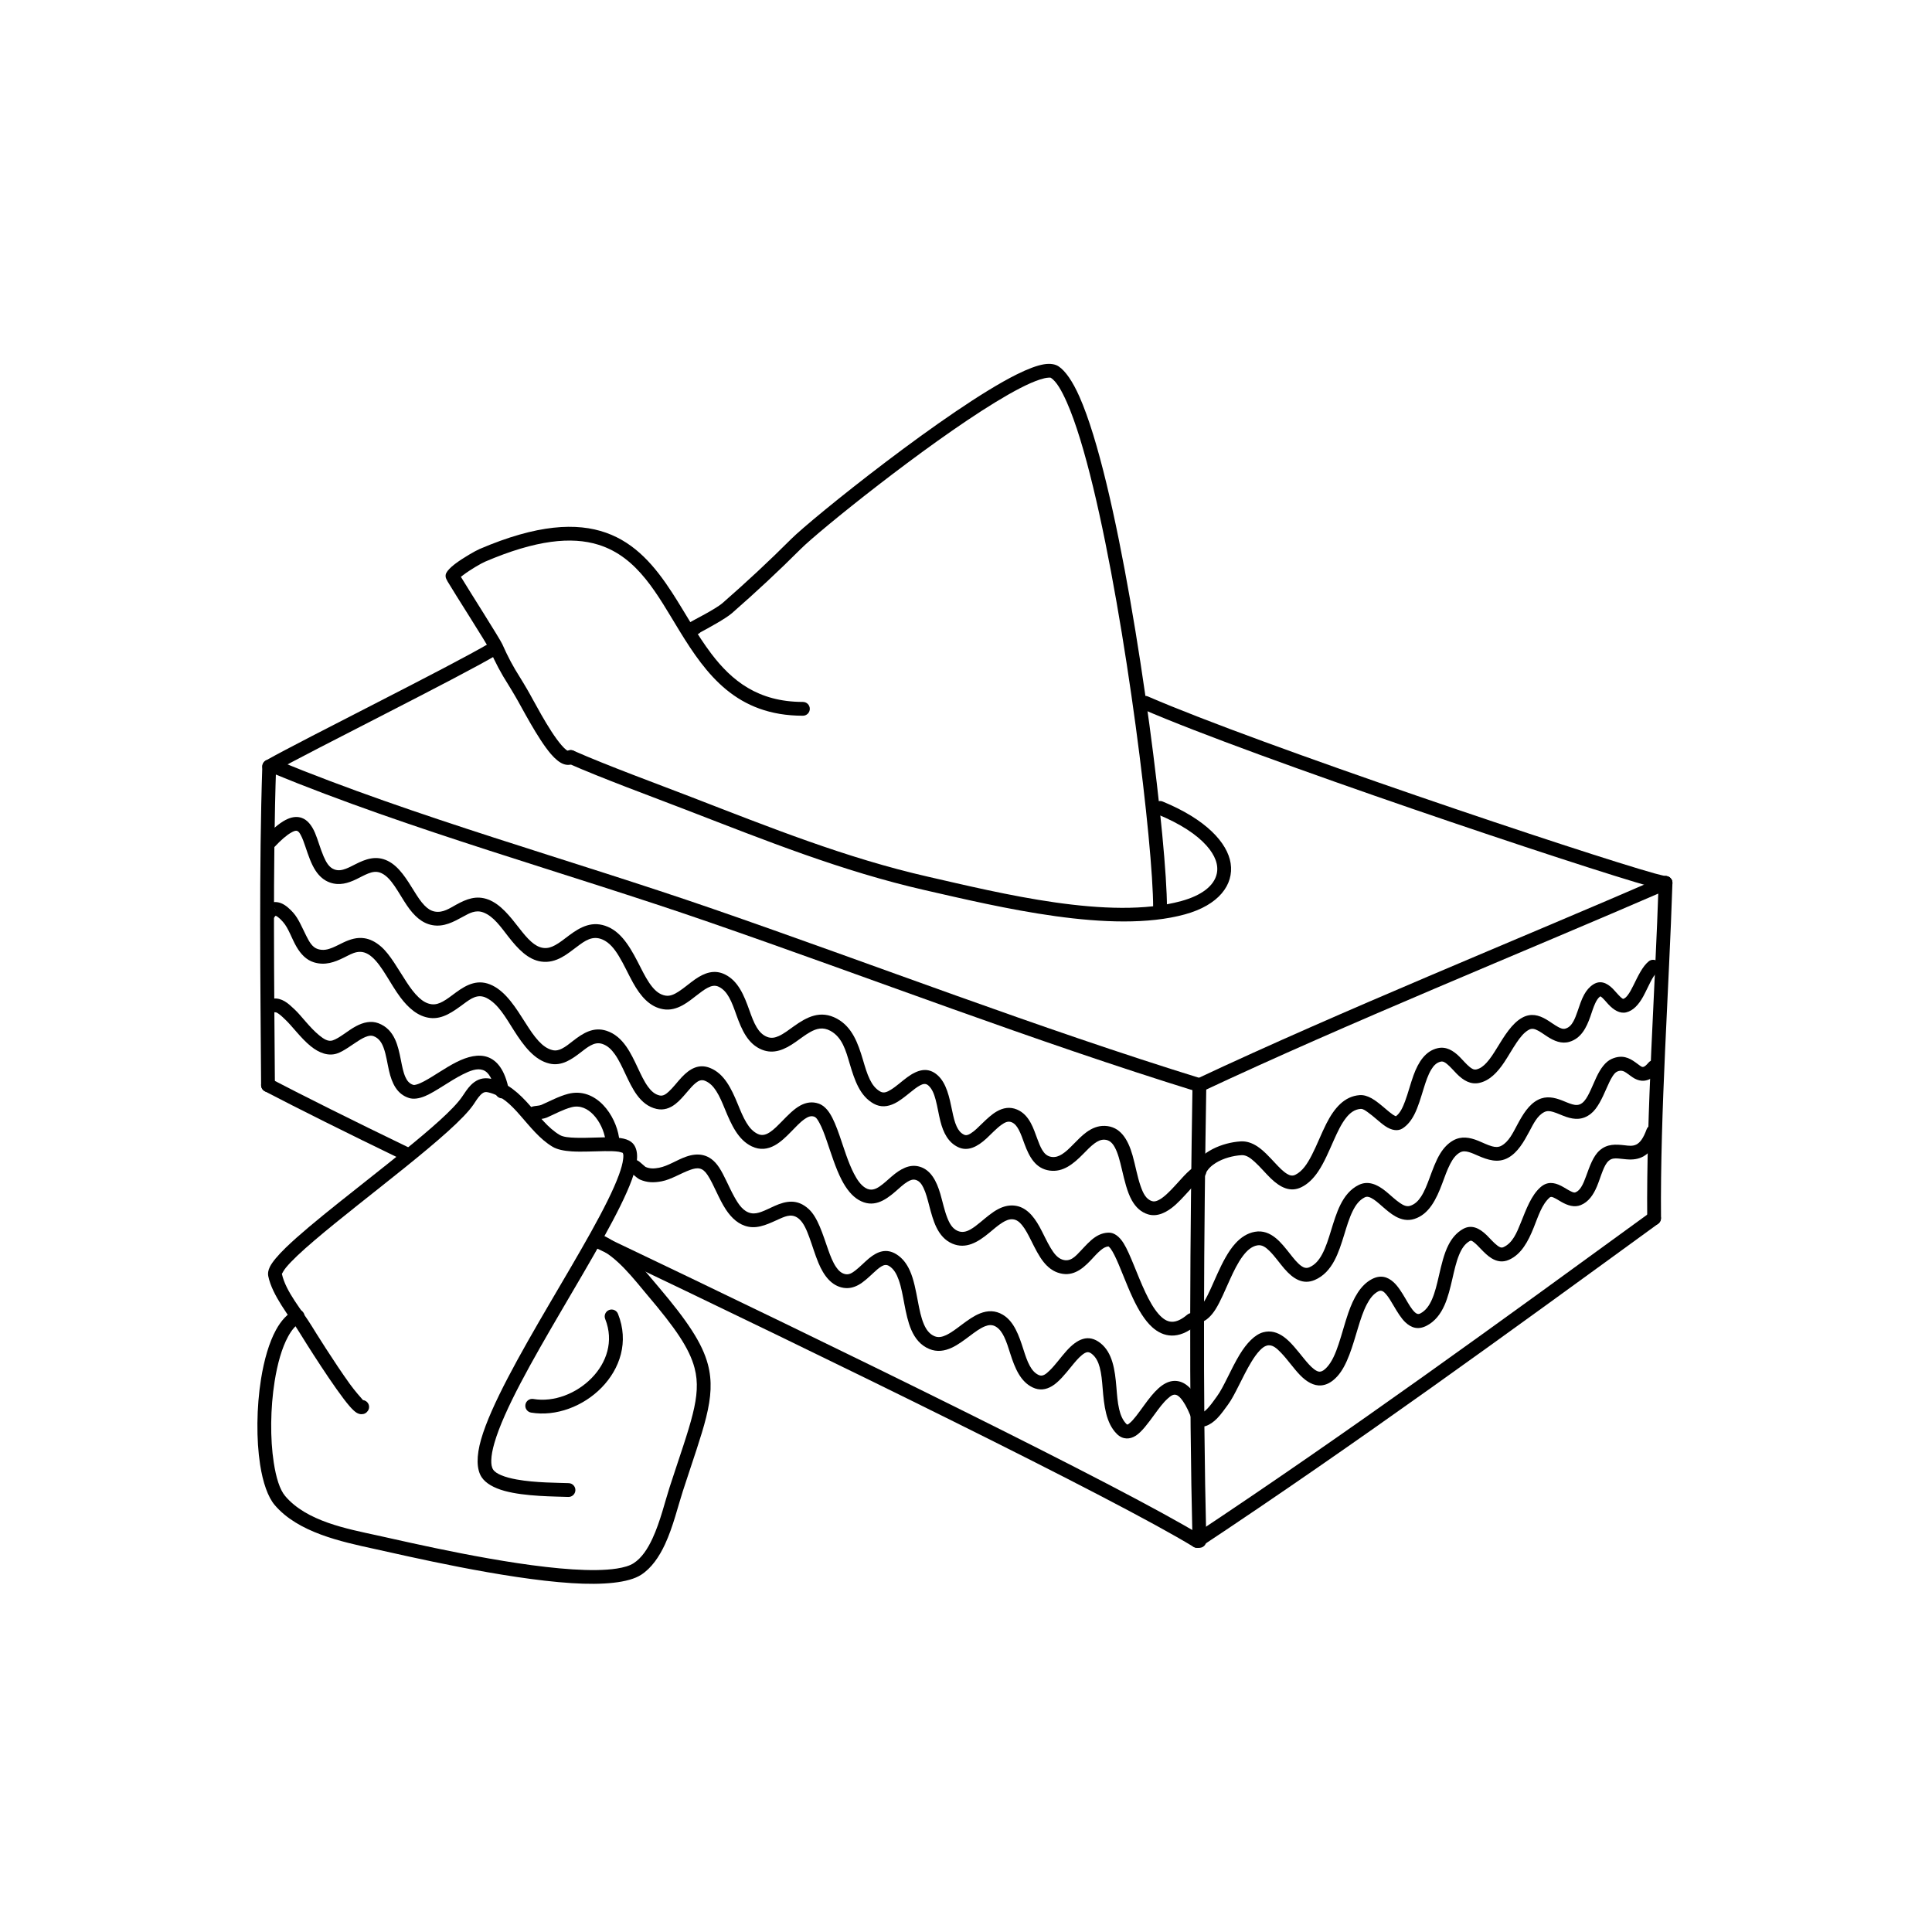 <?xml version="1.0" encoding="UTF-8" standalone="no"?><!DOCTYPE svg PUBLIC "-//W3C//DTD SVG 1.1//EN" "http://www.w3.org/Graphics/SVG/1.1/DTD/svg11.dtd"><svg width="100%" height="100%" viewBox="0 0 420 420" version="1.1" xmlns="http://www.w3.org/2000/svg" xmlns:xlink="http://www.w3.org/1999/xlink" xml:space="preserve" xmlns:serif="http://www.serif.com/" style="fill-rule:evenodd;clip-rule:evenodd;stroke-linejoin:round;stroke-miterlimit:2;"><rect id="kapesnik" x="0" y="0" width="419.528" height="419.528" style="fill:none;"/><g><g><path d="M57.024,166.58c-0.733,21.944 -0.414,47.372 -0.262,69.332c0.006,0.828 0.683,1.495 1.51,1.489c0.828,-0.005 1.496,-0.682 1.49,-1.51c-0.152,-21.921 -0.472,-47.305 0.26,-69.211c0.028,-0.828 -0.621,-1.522 -1.449,-1.549c-0.827,-0.028 -1.521,0.621 -1.549,1.449Z"/><path d="M57.569,237.232c7.169,3.733 17.295,8.804 30.387,15.13c0.746,0.36 1.644,0.048 2.004,-0.698c0.36,-0.745 0.047,-1.643 -0.698,-2.003c-13.058,-6.31 -23.158,-11.367 -30.307,-15.09c-0.734,-0.382 -1.641,-0.097 -2.023,0.638c-0.383,0.734 -0.097,1.64 0.637,2.023Z"/><path d="M129.241,271.147c52.377,24.975 112.69,54.464 130.218,65.117c0.707,0.43 1.631,0.204 2.061,-0.503c0.43,-0.707 0.204,-1.631 -0.503,-2.061c-17.564,-10.675 -77.998,-40.234 -130.485,-65.261c-0.747,-0.356 -1.643,-0.039 -1.999,0.708c-0.357,0.748 -0.039,1.644 0.708,2Z"/><path d="M262.241,334.945c-0.801,-32.585 -0.528,-66.442 0,-99.019c0.014,-0.828 -0.647,-1.511 -1.475,-1.524c-0.828,-0.014 -1.511,0.647 -1.524,1.475c-0.529,32.618 -0.802,66.517 0,99.142c0.02,0.827 0.709,1.483 1.536,1.462c0.828,-0.02 1.483,-0.708 1.463,-1.536Z"/><path d="M261.066,336.232c33.61,-22.271 67.153,-46.729 99.392,-70.193c0.669,-0.487 0.817,-1.426 0.33,-2.095c-0.487,-0.67 -1.426,-0.818 -2.095,-0.331c-32.204,23.439 -65.711,47.871 -99.284,70.119c-0.69,0.457 -0.879,1.388 -0.422,2.079c0.458,0.69 1.389,0.879 2.079,0.421Z"/><path d="M361.091,264.813c-0.208,-22.971 1.739,-49.868 2.481,-72.819c0.027,-0.827 -0.623,-1.521 -1.451,-1.547c-0.827,-0.027 -1.521,0.623 -1.547,1.45c-0.743,22.991 -2.691,49.933 -2.483,72.943c0.007,0.828 0.685,1.494 1.513,1.486c0.828,-0.007 1.494,-0.685 1.487,-1.513Z"/><path d="M261.379,237.259c31.948,-15.002 68.91,-29.894 101.291,-43.937c0.759,-0.329 1.108,-1.213 0.779,-1.973c-0.33,-0.759 -1.214,-1.109 -1.973,-0.779c-32.407,14.055 -69.398,28.96 -101.372,43.974c-0.749,0.351 -1.072,1.246 -0.72,1.995c0.352,0.749 1.246,1.072 1.995,0.72Z"/><path d="M59.055,168.017c30.4,12.522 63.931,21.673 94.987,32.415c35.394,12.242 70.463,25.829 106.256,36.902c0.791,0.245 1.632,-0.198 1.877,-0.989c0.244,-0.791 -0.199,-1.632 -0.99,-1.877c-35.762,-11.063 -70.799,-24.64 -106.162,-36.871c-31.003,-10.724 -64.477,-19.853 -94.826,-32.354c-0.765,-0.316 -1.643,0.05 -1.958,0.815c-0.315,0.766 0.05,1.643 0.816,1.959Z"/><path d="M59.257,167.938c8.767,-4.92 40.126,-20.467 48.778,-25.585c0.713,-0.422 0.949,-1.342 0.527,-2.055c-0.421,-0.712 -1.342,-0.949 -2.054,-0.527c-8.641,5.112 -39.964,20.637 -48.719,25.551c-0.722,0.405 -0.979,1.32 -0.574,2.042c0.405,0.722 1.32,0.979 2.042,0.574Z"/><path d="M123.417,163.22c-0.091,-0.051 -0.223,-0.128 -0.317,-0.201c-0.327,-0.253 -0.671,-0.602 -1.029,-1.016c-2.831,-3.263 -6.258,-10.127 -7.482,-12.167c-0.504,-0.842 -0.988,-1.696 -1.514,-2.523c-1.615,-2.539 -2.672,-4.558 -3.878,-7.273c-0.525,-1.18 -7.075,-11.448 -9.007,-14.643c0.156,-0.123 0.336,-0.255 0.526,-0.399c1.552,-1.181 3.925,-2.547 4.714,-2.885c11.118,-4.765 18.834,-5.493 24.621,-3.703c8.687,2.688 12.881,10.941 17.685,18.77c5.815,9.477 12.376,18.413 26.807,18.413c0.828,-0 1.5,-0.673 1.5,-1.5c0,-0.828 -0.672,-1.5 -1.5,-1.5c-9.76,-0 -15.473,-4.618 -19.939,-10.519c-3.132,-4.138 -5.67,-8.891 -8.486,-13.231c-3.729,-5.747 -7.958,-10.763 -14.381,-13.034c-6.353,-2.246 -14.936,-1.834 -27.489,3.546c-0.893,0.383 -3.59,1.918 -5.348,3.254c-0.948,0.721 -1.63,1.444 -1.875,1.935c-0.092,0.184 -0.231,0.515 -0.123,1.004c0.017,0.077 0.125,0.392 0.398,0.859c1.379,2.36 8.609,13.623 9.156,14.852c1.271,2.861 2.385,4.989 4.088,7.664c0.512,0.806 0.982,1.638 1.473,2.456c1.269,2.115 4.854,9.208 7.787,12.59c0.949,1.093 1.884,1.828 2.664,2.116c0.945,0.35 1.788,0.229 2.513,-0.322c0.659,-0.501 0.786,-1.443 0.285,-2.102c-0.44,-0.578 -1.219,-0.747 -1.849,-0.441Z"/><path d="M152.277,137.454c1.648,-0.88 5.514,-2.994 6.824,-4.14c5.232,-4.578 10.115,-9.115 15.009,-14.009c3.822,-3.821 26.786,-22.394 42.245,-31.845c3.877,-2.37 7.263,-4.164 9.731,-4.961c0.704,-0.227 1.317,-0.371 1.831,-0.398c0.233,-0.013 0.428,-0.039 0.562,0.05c1.167,0.777 2.268,2.651 3.437,5.287c1.957,4.415 3.887,10.874 5.73,18.499c7.236,29.952 13.041,77.742 13.041,91.396c-0,0.827 0.672,1.5 1.5,1.5c0.828,-0 1.5,-0.673 1.5,-1.5c-0,-13.759 -5.833,-61.918 -13.125,-92.1c-1.894,-7.838 -3.891,-14.473 -5.904,-19.011c-1.477,-3.332 -3.041,-5.585 -4.515,-6.567c-0.72,-0.48 -1.802,-0.692 -3.213,-0.456c-1.507,0.251 -3.525,1.013 -5.896,2.193c-14.814,7.372 -44.613,31.36 -49.045,35.792c-4.847,4.846 -9.682,9.339 -14.864,13.873c-1.589,1.39 -6.528,3.84 -7.188,4.249c-1.006,0.624 -0.766,1.601 -0.732,1.727c0.118,0.432 0.427,1.102 1.444,1.108c0.066,0 0.431,-0.031 1.095,-0.309c0.21,-0.088 0.39,-0.219 0.533,-0.378Z"/><path d="M123.468,165.942c7.628,3.358 18.044,7.158 25.82,10.162c17.223,6.655 33.805,13.312 51.798,17.413c16.13,3.677 40.57,9.627 56.493,5.262c7.327,-2.008 10.686,-6.42 9.947,-11.128c-0.693,-4.407 -5.294,-9.511 -14.769,-13.403c-0.766,-0.314 -1.643,0.052 -1.958,0.818c-0.314,0.766 0.052,1.643 0.818,1.957c5.005,2.056 8.538,4.408 10.681,6.82c1.867,2.1 2.638,4.195 2.217,6.101c-0.588,2.657 -3.333,4.737 -7.729,5.942c-15.516,4.253 -39.316,-1.711 -55.033,-5.294c-17.85,-4.069 -34.297,-10.684 -51.384,-17.286c-7.737,-2.989 -18.102,-6.769 -25.692,-10.109c-0.758,-0.334 -1.644,0.01 -1.978,0.768c-0.333,0.758 0.011,1.644 0.769,1.977Z"/><path d="M361.978,190.435c-0.241,-0.051 -1.21,-0.265 -2.239,-0.551c-14.864,-4.129 -85.971,-27.966 -110.185,-38.479c-0.76,-0.329 -1.644,0.019 -1.974,0.779c-0.329,0.759 0.02,1.643 0.779,1.973c24.301,10.55 95.66,34.474 110.577,38.618c1.46,0.406 2.432,0.625 2.83,0.661c0.576,0.052 0.925,-0.125 1.081,-0.219c0.709,-0.427 0.938,-1.35 0.511,-2.059c-0.299,-0.495 -0.839,-0.757 -1.38,-0.723Z"/></g><g><path d="M78.907,304.365c-0.46,-0.513 -1.825,-2.064 -2.891,-3.544c-3.318,-4.607 -7.608,-11.493 -8.278,-12.595c-2.049,-3.37 -5.603,-7.369 -6.457,-11.298c0.084,-0.159 0.443,-0.823 0.849,-1.322c1.249,-1.536 3.431,-3.559 6.145,-5.879c10.988,-9.394 30.428,-23.413 34.658,-29.613c0.459,-0.672 0.931,-1.481 1.536,-2.093c0.356,-0.361 0.762,-0.662 1.32,-0.614c0.121,0.01 0.24,0.035 0.359,0.062c2.926,0.671 4.933,2.722 6.851,4.906c2.233,2.541 4.341,5.273 7.143,6.932c0.969,0.574 2.44,0.889 4.158,0.995c2.19,0.135 4.83,-0.027 7.124,-0.057c1.16,-0.015 2.224,0.002 3.065,0.131c0.346,0.053 0.79,0.212 0.893,0.251c0.175,0.321 0.146,0.783 0.082,1.347c-0.105,0.942 -0.423,2.083 -0.899,3.392c-2.422,6.671 -8.819,17.292 -15.117,28.056c-6.424,10.979 -12.739,22.107 -14.858,29.465c-1.058,3.67 -1.011,6.536 0.113,8.241c0.879,1.334 2.676,2.347 4.973,2.978c4.498,1.237 11.012,1.202 13.848,1.316c0.827,0.033 1.526,-0.612 1.559,-1.439c0.033,-0.827 -0.612,-1.526 -1.439,-1.559c-2.329,-0.093 -7.248,-0.06 -11.318,-0.796c-1.261,-0.228 -2.436,-0.529 -3.403,-0.944c-0.753,-0.324 -1.375,-0.69 -1.715,-1.206c-0.333,-0.506 -0.428,-1.194 -0.41,-2.017c0.024,-1.07 0.267,-2.329 0.674,-3.744c2.072,-7.192 8.286,-18.048 14.565,-28.78c6.405,-10.947 12.885,-21.763 15.348,-28.547c0.696,-1.916 1.079,-3.545 1.112,-4.804c0.03,-1.127 -0.214,-2.023 -0.656,-2.686c-0.332,-0.498 -0.879,-0.921 -1.66,-1.194c-0.737,-0.259 -1.751,-0.398 -2.933,-0.444c-2.346,-0.091 -5.452,0.162 -8.073,0.078c-1.445,-0.047 -2.722,-0.151 -3.504,-0.614c-2.538,-1.503 -4.396,-4.03 -6.418,-6.332c-2.337,-2.659 -4.87,-5.031 -8.434,-5.849c-0.255,-0.059 -0.513,-0.105 -0.773,-0.127c-1.532,-0.132 -2.731,0.502 -3.711,1.494c-0.731,0.74 -1.326,1.699 -1.88,2.511c-1.87,2.741 -6.845,7.031 -12.685,11.775c-9.015,7.322 -20.084,15.644 -25.598,20.988c-1.766,1.711 -2.985,3.167 -3.505,4.215c-0.39,0.785 -0.461,1.463 -0.356,1.985c0.864,4.282 4.629,8.724 6.864,12.399c0.869,1.429 7.711,12.381 10.9,16.001c0.569,0.646 1.063,1.09 1.416,1.31c0.418,0.261 0.794,0.337 1.079,0.339c0.594,0.005 1.062,-0.237 1.4,-0.724c0.472,-0.68 0.303,-1.616 -0.377,-2.088c-0.211,-0.146 -0.447,-0.231 -0.686,-0.258Zm-1.36,0.578c-0.014,0.018 -0.028,0.037 -0.042,0.057l0.042,-0.057Zm0.039,-0.048l-0.012,0.015l0.014,-0.018l-0.002,0.003Z"/><path d="M64.068,284.823c-1.551,0.74 -2.934,2.217 -4.064,4.277c-1.5,2.734 -2.599,6.542 -3.265,10.728c-0.978,6.147 -1.037,13.118 -0.192,18.582c0.602,3.89 1.704,7.041 3.166,8.765c5.06,5.967 14.433,7.966 21.677,9.545c6.881,1.5 27.944,6.488 42.898,7.442c6.793,0.434 12.38,-0.055 15.102,-1.824c2.212,-1.438 3.886,-3.844 5.175,-6.621c1.769,-3.811 2.83,-8.32 3.862,-11.501c2.239,-6.897 4.051,-11.937 5.083,-16.095c1.096,-4.419 1.33,-7.903 0.384,-11.493c-1.219,-4.629 -4.471,-9.472 -10.727,-16.851c-3.219,-3.797 -7.612,-9.428 -12.484,-11.377c-0.768,-0.307 -1.642,0.067 -1.95,0.836c-0.307,0.769 0.067,1.642 0.836,1.95c4.458,1.783 8.365,7.057 11.31,10.531c5.842,6.891 8.975,11.352 10.114,15.675c0.823,3.126 0.56,6.158 -0.395,10.006c-1.019,4.107 -2.813,9.081 -5.024,15.892c-1.002,3.086 -2.014,7.467 -3.73,11.164c-1.035,2.23 -2.313,4.214 -4.089,5.368c-0.878,0.572 -2.139,0.93 -3.674,1.168c-2.591,0.402 -5.902,0.415 -9.602,0.179c-14.798,-0.945 -35.64,-5.896 -42.451,-7.38c-6.66,-1.452 -15.374,-3.068 -20.028,-8.555c-1.207,-1.423 -1.991,-4.07 -2.488,-7.283c-0.803,-5.191 -0.74,-11.812 0.189,-17.651c0.605,-3.804 1.571,-7.273 2.933,-9.757c0.778,-1.418 1.657,-2.503 2.725,-3.012c0.747,-0.356 1.064,-1.252 0.708,-1.999c-0.356,-0.748 -1.252,-1.065 -1.999,-0.709Z"/><path d="M115.448,307.084c5.43,0.915 11.357,-1.369 15.315,-5.414c4.02,-4.108 6.014,-9.976 3.584,-16.05c-0.307,-0.769 -1.181,-1.143 -1.95,-0.835c-0.768,0.307 -1.143,1.181 -0.835,1.949c1.945,4.865 0.276,9.548 -2.943,12.838c-3.282,3.353 -8.171,5.312 -12.672,4.554c-0.816,-0.138 -1.591,0.414 -1.728,1.23c-0.138,0.816 0.413,1.591 1.229,1.728Z"/></g><path d="M59.615,184.175c1.494,-1.586 2.68,-2.605 3.658,-3.161c0.565,-0.321 0.975,-0.501 1.328,-0.378c0.35,0.121 0.552,0.483 0.777,0.892c0.39,0.712 0.702,1.612 1.023,2.562c0.605,1.787 1.238,3.726 2.215,5.2c0.796,1.2 1.813,2.115 3.134,2.572c2.044,0.706 3.908,0.144 5.726,-0.734c0.843,-0.408 1.676,-0.88 2.528,-1.22c0.942,-0.375 1.913,-0.588 2.982,-0.059c1.118,0.553 1.968,1.582 2.763,2.729c0.946,1.366 1.792,2.907 2.721,4.269c1.489,2.181 3.227,3.885 5.594,4.285c2.455,0.416 4.536,-0.726 6.593,-1.853c1.381,-0.757 2.744,-1.556 4.42,-0.921c2.226,0.842 3.784,3.151 5.429,5.257c2.077,2.66 4.276,5.026 7.182,5.428c1.616,0.222 3.071,-0.192 4.443,-0.941c1.15,-0.626 2.241,-1.499 3.342,-2.322c1.655,-1.238 3.305,-2.485 5.509,-1.533c1.525,0.659 2.597,2.032 3.552,3.598c1.117,1.83 2.045,3.935 3.086,5.799c1.642,2.941 3.623,5.259 6.555,5.753c1.49,0.252 2.9,-0.136 4.251,-0.881c1.109,-0.612 2.183,-1.475 3.244,-2.299c0.726,-0.563 1.443,-1.107 2.175,-1.487c0.779,-0.405 1.571,-0.622 2.42,-0.208c1.006,0.491 1.68,1.319 2.224,2.28c0.654,1.157 1.117,2.502 1.592,3.833c1.162,3.249 2.501,6.334 5.559,7.559c2.592,1.038 4.934,-0.019 7.237,-1.618c1.079,-0.749 2.155,-1.604 3.285,-2.233c1.321,-0.735 2.729,-1.14 4.36,-0.249c2.597,1.419 3.36,4.329 4.192,7.134c1.065,3.587 2.208,7.047 5.234,8.709c1.506,0.828 3.014,0.674 4.511,-0.055c1.132,-0.552 2.267,-1.472 3.378,-2.369c0.737,-0.595 1.461,-1.18 2.181,-1.561c0.613,-0.325 1.217,-0.494 1.798,0.02c0.841,0.744 1.251,1.87 1.58,3.089c0.409,1.516 0.653,3.18 1.04,4.701c0.639,2.504 1.707,4.614 3.875,5.63c2.086,0.977 4.165,-0.078 6.154,-1.914c1.063,-0.983 2.126,-2.16 3.242,-2.953c0.712,-0.507 1.428,-0.89 2.224,-0.554c0.696,0.294 1.137,0.893 1.511,1.582c0.511,0.941 0.876,2.055 1.275,3.137c1.048,2.845 2.421,5.359 5.465,5.784c2.926,0.409 5.181,-1.463 7.285,-3.603c0.82,-0.833 1.624,-1.689 2.491,-2.32c0.651,-0.473 1.33,-0.823 2.12,-0.795c1.081,0.038 1.741,0.709 2.246,1.624c0.717,1.298 1.135,3.031 1.555,4.803c0.577,2.44 1.149,4.946 2.177,6.768c0.849,1.504 1.997,2.588 3.565,3.051c1.957,0.577 4.035,-0.385 5.971,-2.135c1.371,-1.239 2.705,-2.842 3.938,-4.141c0.681,-0.718 1.31,-1.341 1.904,-1.668c0.726,-0.398 0.991,-1.311 0.593,-2.037c-0.399,-0.725 -1.312,-0.991 -2.037,-0.592c-0.811,0.445 -1.707,1.252 -2.636,2.232c-1.184,1.247 -2.458,2.792 -3.773,3.981c-0.619,0.559 -1.24,1.038 -1.87,1.32c-0.416,0.185 -0.828,0.284 -1.24,0.162c-1.348,-0.397 -1.983,-1.748 -2.525,-3.307c-0.71,-2.043 -1.127,-4.493 -1.736,-6.637c-1.026,-3.608 -2.724,-6.307 -6.027,-6.422c-1.471,-0.052 -2.778,0.486 -3.989,1.367c-0.994,0.723 -1.927,1.688 -2.865,2.643c-0.795,0.808 -1.591,1.611 -2.474,2.163c-0.678,0.425 -1.409,0.691 -2.258,0.572c-0.978,-0.136 -1.568,-0.749 -2.029,-1.514c-0.417,-0.694 -0.731,-1.507 -1.036,-2.336c-0.45,-1.22 -0.877,-2.47 -1.454,-3.531c-0.713,-1.314 -1.654,-2.356 -2.982,-2.916c-1.548,-0.653 -3.015,-0.392 -4.421,0.418c-1.083,0.624 -2.136,1.609 -3.161,2.609c-0.848,0.826 -1.672,1.664 -2.515,2.18c-0.468,0.287 -0.926,0.491 -1.415,0.262c-0.772,-0.361 -1.248,-1.007 -1.604,-1.772c-0.463,-0.992 -0.725,-2.173 -0.974,-3.379c-0.615,-2.983 -1.235,-6.058 -3.202,-7.799c-2.103,-1.86 -4.326,-1.182 -6.576,0.461c-1.178,0.86 -2.373,1.986 -3.583,2.723c-0.753,0.459 -1.493,0.816 -2.252,0.399c-1.068,-0.587 -1.754,-1.527 -2.289,-2.617c-0.64,-1.3 -1.065,-2.806 -1.514,-4.317c-1.061,-3.573 -2.321,-7.106 -5.63,-8.913c-3.614,-1.974 -6.59,-0.353 -9.408,1.66c-1.093,0.782 -2.156,1.609 -3.257,2.108c-0.811,0.367 -1.643,0.539 -2.54,0.18c-1.014,-0.407 -1.699,-1.161 -2.246,-2.062c-0.667,-1.099 -1.133,-2.407 -1.603,-3.722c-1.146,-3.207 -2.407,-6.374 -5.325,-7.799c-2.284,-1.115 -4.412,-0.362 -6.489,1.083c-1.184,0.825 -2.359,1.875 -3.579,2.659c-0.907,0.582 -1.826,1.042 -2.839,0.871c-1.197,-0.202 -2.1,-0.938 -2.889,-1.902c-0.966,-1.181 -1.753,-2.694 -2.542,-4.246c-1.847,-3.631 -3.78,-7.376 -7.072,-8.798c-3.353,-1.448 -5.977,0.001 -8.495,1.885c-0.985,0.736 -1.952,1.53 -2.981,2.09c-0.805,0.44 -1.648,0.734 -2.597,0.603c-0.983,-0.136 -1.815,-0.653 -2.591,-1.333c-0.94,-0.823 -1.788,-1.882 -2.637,-2.97c-1.994,-2.553 -4.032,-5.194 -6.731,-6.216c-2.602,-0.986 -4.779,-0.079 -6.924,1.096c-1.47,0.806 -2.896,1.823 -4.651,1.526c-0.913,-0.154 -1.641,-0.674 -2.295,-1.349c-0.814,-0.841 -1.508,-1.917 -2.195,-3.026c-1.647,-2.655 -3.308,-5.428 -5.758,-6.639c-2.574,-1.273 -4.842,-0.401 -7.079,0.731c-0.679,0.344 -1.355,0.703 -2.045,0.964c-0.786,0.297 -1.592,0.472 -2.463,0.171c-1.191,-0.411 -1.832,-1.584 -2.385,-2.861c-0.73,-1.686 -1.227,-3.611 -1.867,-5.107c-0.709,-1.657 -1.665,-2.832 -2.894,-3.257c-0.827,-0.287 -1.819,-0.293 -3.028,0.223c-1.29,0.551 -2.964,1.801 -5.124,4.094c-0.567,0.603 -0.539,1.553 0.064,2.121c0.602,0.567 1.552,0.539 2.12,-0.064Z"/><path d="M59.854,199.105c0.213,-0.039 0.407,0.149 0.6,0.291c0.408,0.299 0.771,0.696 1.076,1.038c1.204,1.352 1.892,3.624 2.944,5.414c0.936,1.593 2.124,2.851 3.776,3.354c2.433,0.74 4.49,-0.034 6.457,-1.001c1.937,-0.952 3.762,-2.25 6.179,-0.143c2.213,1.929 3.96,5.834 6.166,8.772c1.779,2.37 3.852,4.14 6.396,4.46c2.803,0.352 5.126,-1.422 7.402,-3.09c1.506,-1.103 2.982,-2.219 4.901,-1.262c2.54,1.266 4.193,4.272 5.96,7.054c2.147,3.382 4.456,6.449 7.726,7.217c2.673,0.629 4.856,-0.907 6.993,-2.572c0.641,-0.499 1.282,-0.995 1.96,-1.36c0.769,-0.414 1.589,-0.65 2.542,-0.339c1.165,0.38 2.017,1.235 2.748,2.271c0.877,1.243 1.57,2.745 2.265,4.225c0.776,1.652 1.554,3.277 2.505,4.58c1.124,1.54 2.494,2.651 4.272,3.054c1.537,0.347 2.881,-0.117 4.109,-1.063c0.933,-0.72 1.8,-1.749 2.664,-2.76c0.572,-0.669 1.141,-1.329 1.755,-1.822c0.59,-0.473 1.219,-0.785 1.996,-0.474c1.064,0.426 1.818,1.24 2.449,2.216c0.757,1.172 1.331,2.571 1.908,3.976c1.375,3.346 2.859,6.649 5.816,8.065c1.814,0.869 3.462,0.633 5.016,-0.22c1.248,-0.685 2.435,-1.824 3.59,-3.011c0.975,-1.002 1.925,-2.039 2.92,-2.722c0.653,-0.448 1.309,-0.756 2.04,-0.508c0.482,0.163 0.8,0.722 1.17,1.399c0.555,1.016 1.048,2.333 1.545,3.768c0.973,2.808 1.951,6.04 3.269,8.586c1.004,1.941 2.226,3.496 3.703,4.358c3.074,1.795 5.616,0.235 8.003,-1.845c0.874,-0.762 1.725,-1.577 2.616,-2.114c0.579,-0.349 1.165,-0.588 1.816,-0.386c0.793,0.246 1.261,0.912 1.651,1.715c0.545,1.125 0.895,2.52 1.264,3.931c0.421,1.608 0.862,3.234 1.524,4.605c0.789,1.632 1.891,2.918 3.493,3.596c2.942,1.244 5.518,-0.294 7.981,-2.33c0.953,-0.787 1.894,-1.626 2.873,-2.238c0.738,-0.461 1.487,-0.802 2.305,-0.724c0.822,0.078 1.431,0.588 1.976,1.251c0.749,0.909 1.357,2.103 1.968,3.324c0.847,1.691 1.695,3.43 2.758,4.743c0.851,1.051 1.842,1.847 3.024,2.261c3.018,1.058 5.2,-0.565 7.187,-2.665c0.738,-0.78 1.451,-1.613 2.226,-2.241c0.51,-0.414 1.036,-0.748 1.66,-0.77c0.077,0.07 0.297,0.277 0.428,0.453c0.284,0.382 0.562,0.871 0.846,1.436c1.227,2.438 2.488,6.134 4.042,9.419c1.183,2.503 2.548,4.77 4.136,6.214c1.262,1.148 2.674,1.811 4.234,1.847c1.581,0.037 3.371,-0.578 5.35,-2.243c0.634,-0.532 0.716,-1.479 0.183,-2.113c-0.533,-0.634 -1.48,-0.716 -2.113,-0.183c-1.258,1.058 -2.346,1.563 -3.35,1.54c-1.11,-0.026 -2.032,-0.714 -2.884,-1.678c-1.075,-1.218 -2,-2.881 -2.844,-4.666c-1.846,-3.903 -3.301,-8.368 -4.753,-10.711c-0.966,-1.56 -2.105,-2.299 -3.126,-2.316c-1.132,-0.019 -2.149,0.355 -3.09,0.988c-1.105,0.744 -2.105,1.885 -3.124,2.962c-1.151,1.217 -2.267,2.508 -4.016,1.896c-1.08,-0.379 -1.818,-1.372 -2.504,-2.506c-0.872,-1.439 -1.604,-3.132 -2.425,-4.621c-1.374,-2.49 -3.073,-4.375 -5.503,-4.607c-1.203,-0.115 -2.347,0.181 -3.448,0.748c-1.346,0.693 -2.636,1.821 -3.926,2.887c-0.727,0.6 -1.453,1.178 -2.207,1.589c-0.845,0.461 -1.723,0.702 -2.695,0.291c-1.151,-0.487 -1.771,-1.586 -2.266,-2.838c-0.636,-1.608 -1.019,-3.486 -1.511,-5.184c-0.832,-2.868 -2.087,-5.199 -4.435,-5.927c-2.218,-0.688 -4.234,0.457 -6.158,2.11c-0.857,0.736 -1.706,1.553 -2.599,2.16c-0.926,0.629 -1.905,1.021 -3.055,0.35c-1.046,-0.611 -1.84,-1.772 -2.551,-3.147c-1.255,-2.426 -2.171,-5.513 -3.098,-8.189c-0.68,-1.961 -1.376,-3.716 -2.168,-4.931c-0.709,-1.09 -1.535,-1.796 -2.42,-2.096c-1.369,-0.463 -2.66,-0.26 -3.902,0.392c-1.425,0.748 -2.797,2.177 -4.17,3.588c-0.769,0.79 -1.542,1.57 -2.354,2.14c-0.865,0.607 -1.772,0.972 -2.806,0.477c-1.058,-0.506 -1.806,-1.39 -2.435,-2.423c-0.747,-1.225 -1.319,-2.657 -1.902,-4.076c-1.39,-3.382 -2.943,-6.607 -6.017,-7.837c-2.428,-0.973 -4.381,0.14 -6.135,1.993c-0.95,1.005 -1.844,2.229 -2.82,3.126c-0.613,0.564 -1.231,1.038 -2.022,0.859c-1.065,-0.242 -1.837,-0.974 -2.511,-1.897c-0.847,-1.159 -1.522,-2.616 -2.212,-4.086c-0.772,-1.642 -1.557,-3.301 -2.53,-4.679c-1.118,-1.586 -2.486,-2.812 -4.269,-3.394c-2.842,-0.927 -5.105,0.495 -7.275,2.184c-0.805,0.627 -1.597,1.277 -2.447,1.702c-0.622,0.311 -1.278,0.491 -2.016,0.317c-1.177,-0.277 -2.141,-1.019 -3.024,-1.966c-1.036,-1.114 -1.948,-2.508 -2.856,-3.939c-2.073,-3.263 -4.176,-6.647 -7.155,-8.131c-3.093,-1.542 -5.586,-0.251 -8.012,1.527c-0.928,0.68 -1.846,1.422 -2.822,1.951c-0.757,0.411 -1.548,0.694 -2.433,0.582c-1.044,-0.131 -1.936,-0.688 -2.754,-1.445c-0.977,-0.904 -1.841,-2.088 -2.666,-3.342c-1.87,-2.841 -3.563,-6.002 -5.545,-7.729c-1.282,-1.118 -2.474,-1.641 -3.588,-1.823c-1.638,-0.267 -3.15,0.219 -4.646,0.926c-0.786,0.372 -1.57,0.802 -2.386,1.134c-0.956,0.389 -1.964,0.647 -3.114,0.297c-1.243,-0.378 -1.897,-1.614 -2.543,-2.891c-0.902,-1.785 -1.683,-3.737 -2.811,-5.002c-0.697,-0.782 -1.647,-1.695 -2.654,-2.087c-0.966,-0.376 -1.988,-0.375 -3.014,0.282c-0.48,0.308 -0.893,1.021 -0.964,1.198c-0.13,0.323 -0.116,0.553 -0.113,0.63c0.023,0.648 0.366,0.98 0.625,1.166c0.341,0.245 0.774,0.385 1.325,0.212c0.1,-0.031 0.482,-0.112 0.813,-0.62c0.024,-0.037 0.047,-0.075 0.067,-0.114Zm-0.362,-1.855c0.242,0.202 0.407,0.469 0.485,0.759c-0.085,-0.362 -0.278,-0.599 -0.485,-0.759Zm-0.673,-0.321c-0.386,-0.095 -1.012,-0.106 -1.5,0.587c0.351,-0.481 0.943,-0.697 1.5,-0.587Z"/><path d="M59.771,220.062c0.311,-0.03 0.582,0.172 0.852,0.363c0.519,0.368 0.983,0.847 1.378,1.213c1.437,1.328 3.406,4.068 5.534,5.789c1.846,1.492 3.836,2.225 5.735,1.592c1.42,-0.473 3.035,-1.745 4.675,-2.781c0.644,-0.407 1.291,-0.771 1.94,-0.965c0.447,-0.133 0.89,-0.185 1.322,-0.022c1.207,0.455 1.801,1.456 2.214,2.606c0.546,1.518 0.777,3.293 1.148,4.91c0.643,2.794 1.758,5.108 4.348,5.929c0.955,0.302 2.176,0.15 3.55,-0.438c2.298,-0.984 5.255,-3.244 8.104,-4.681c1.6,-0.807 3.131,-1.42 4.43,-0.955c1.297,0.465 2.121,1.989 2.682,4.934c0.155,0.813 0.941,1.348 1.754,1.193c0.813,-0.155 1.348,-0.941 1.193,-1.754c-0.854,-4.485 -2.643,-6.49 -4.618,-7.197c-1.972,-0.706 -4.363,-0.125 -6.792,1.101c-2.427,1.224 -4.93,3.052 -7.033,4.165c-0.589,0.312 -1.139,0.565 -1.639,0.702c-0.274,0.075 -0.517,0.136 -0.726,0.07c-0.855,-0.271 -1.338,-0.908 -1.687,-1.683c-0.486,-1.078 -0.725,-2.398 -0.989,-3.726c-0.31,-1.566 -0.647,-3.142 -1.264,-4.471c-0.734,-1.583 -1.843,-2.844 -3.618,-3.513c-1.586,-0.597 -3.261,-0.218 -4.905,0.663c-1.776,0.95 -3.512,2.559 -5.037,3.067c-0.988,0.329 -1.941,-0.303 -2.9,-1.079c-2.076,-1.679 -3.983,-4.363 -5.384,-5.659c-0.594,-0.549 -1.33,-1.279 -2.138,-1.754c-0.758,-0.447 -1.578,-0.686 -2.419,-0.605c-0.824,0.08 -1.428,0.815 -1.348,1.639c0.08,0.823 0.814,1.427 1.638,1.347Z"/><path d="M117.149,243.34l0.492,-0.078c0.479,-0.074 0.926,-0.179 1.22,-0.308c1.771,-0.773 3.503,-1.757 5.381,-2.251c1.883,-0.496 3.505,0.323 4.74,1.615c1.399,1.466 2.332,3.537 2.617,5.391c0.126,0.818 0.893,1.38 1.711,1.254c0.818,-0.126 1.38,-0.892 1.254,-1.711c-0.37,-2.411 -1.593,-5.1 -3.413,-7.006c-1.985,-2.078 -4.645,-3.241 -7.672,-2.445c-2.027,0.534 -3.906,1.57 -5.818,2.404c-0.419,0.183 -1.357,0.198 -1.833,0.33c-0.458,0.127 -0.772,0.342 -0.951,0.524c-0.341,0.345 -0.477,0.742 -0.472,1.159c0.005,0.346 0.097,0.821 0.618,1.276c0.623,0.544 1.572,0.481 2.117,-0.143l0.009,-0.011Z"/><path d="M140.329,253.68c-0.073,-0.063 -0.959,-0.835 -1.271,-1.092c-0.329,-0.27 -0.622,-0.396 -0.776,-0.439c-0.695,-0.196 -1.174,0.063 -1.492,0.373c-0.194,0.189 -0.751,0.769 -0.303,1.835c0.193,0.459 0.588,0.772 1.038,0.878c0.466,0.404 1.212,1.023 1.561,1.177c1.611,0.71 3.06,0.714 4.745,0.398c2.071,-0.388 4.235,-1.799 6.283,-2.514c0.702,-0.245 1.38,-0.409 2.03,-0.255c0.609,0.145 1.147,0.597 1.677,1.402c1.357,2.059 2.432,5.16 3.973,7.492c1.264,1.911 2.836,3.333 4.883,3.742c2.372,0.475 4.675,-0.769 6.908,-1.758c1.405,-0.623 2.797,-1.15 4.203,0.141c0.945,0.868 1.555,2.3 2.132,3.865c0.676,1.835 1.262,3.854 1.998,5.612c1.195,2.853 2.867,4.996 5.432,5.426c1.141,0.191 2.208,-0.059 3.219,-0.6c1.173,-0.627 2.274,-1.692 3.352,-2.691c0.57,-0.529 1.131,-1.036 1.713,-1.378c0.518,-0.304 1.054,-0.445 1.649,-0.077c1.05,0.651 1.65,1.771 2.106,3.065c0.555,1.574 0.868,3.403 1.21,5.206c0.379,1.994 0.792,3.957 1.499,5.591c0.83,1.917 2.057,3.406 3.933,4.183c1.663,0.688 3.308,0.457 4.935,-0.308c1.313,-0.618 2.623,-1.607 3.92,-2.578c1.098,-0.823 2.182,-1.638 3.277,-2.065c0.771,-0.3 1.545,-0.379 2.321,0.089c0.821,0.493 1.359,1.292 1.803,2.203c0.547,1.122 0.937,2.413 1.345,3.691c0.996,3.117 2.202,6.078 4.896,7.34c1.467,0.687 2.849,0.485 4.175,-0.307c1.447,-0.864 2.839,-2.585 4.199,-4.258c0.758,-0.934 1.509,-1.846 2.289,-2.48c0.446,-0.363 0.871,-0.657 1.348,-0.632c0.276,0.015 0.546,0.155 0.84,0.389c0.9,0.718 1.377,1.745 1.691,2.903c0.378,1.398 0.508,2.98 0.638,4.578c0.306,3.759 0.715,7.552 3.096,9.907c0.676,0.669 1.387,0.941 2.092,0.972c0.656,0.029 1.338,-0.166 2.02,-0.6c1.285,-0.819 2.688,-2.724 4.115,-4.685c0.91,-1.25 1.843,-2.516 2.818,-3.385c0.607,-0.541 1.173,-0.992 1.818,-0.803c0.496,0.145 0.951,0.596 1.465,1.325c0.714,1.011 1.429,2.49 2.169,4.544c0.28,0.779 1.14,1.183 1.919,0.903c0.779,-0.281 1.184,-1.141 0.903,-1.92c-1.089,-3.023 -2.184,-4.964 -3.225,-6.122c-0.901,-1.001 -1.814,-1.501 -2.686,-1.684c-0.949,-0.2 -1.888,-0.04 -2.805,0.426c-1.048,0.532 -2.091,1.513 -3.082,2.704c-1.138,1.366 -2.233,3.014 -3.281,4.358c-0.536,0.686 -1.047,1.287 -1.555,1.678c-0.207,0.16 -0.386,0.344 -0.576,0.156c-0.873,-0.864 -1.327,-2.016 -1.622,-3.281c-0.345,-1.483 -0.461,-3.119 -0.593,-4.736c-0.311,-3.827 -0.849,-7.51 -3.449,-9.583c-2.663,-2.124 -5.1,-0.873 -7.379,1.644c-1.228,1.357 -2.426,3.078 -3.681,4.288c-0.774,0.747 -1.502,1.399 -2.388,0.984c-0.873,-0.409 -1.456,-1.133 -1.926,-1.984c-0.582,-1.055 -0.985,-2.299 -1.385,-3.552c-0.978,-3.061 -2.039,-6.096 -4.459,-7.552c-1.66,-0.999 -3.309,-0.955 -4.957,-0.313c-1.325,0.516 -2.658,1.464 -3.986,2.458c-1.129,0.846 -2.256,1.727 -3.399,2.265c-0.83,0.391 -1.662,0.602 -2.511,0.251c-1.14,-0.472 -1.822,-1.437 -2.326,-2.602c-0.627,-1.448 -0.97,-3.193 -1.305,-4.959c-0.451,-2.376 -0.886,-4.785 -1.754,-6.712c-0.678,-1.505 -1.615,-2.736 -2.931,-3.551c-2.163,-1.339 -4.082,-0.631 -5.929,0.878c-0.974,0.797 -1.932,1.834 -2.946,2.62c-0.673,0.522 -1.348,0.973 -2.141,0.84c-0.897,-0.15 -1.532,-0.752 -2.071,-1.537c-0.717,-1.043 -1.246,-2.397 -1.745,-3.816c-1.178,-3.351 -2.242,-6.992 -4.213,-8.801c-2.501,-2.295 -4.949,-1.781 -7.448,-0.674c-0.943,0.418 -1.891,0.923 -2.856,1.269c-0.737,0.265 -1.482,0.444 -2.248,0.291c-1.67,-0.335 -2.701,-1.878 -3.643,-3.577c-1.191,-2.149 -2.147,-4.624 -3.296,-6.367c-1.065,-1.616 -2.263,-2.378 -3.487,-2.669c-1.184,-0.282 -2.434,-0.106 -3.713,0.341c-1.913,0.667 -3.914,2.035 -5.848,2.397c-1.046,0.196 -1.951,0.25 -2.949,-0.181Zm-1.044,-0.4l0.003,0.008l-0.002,-0.005l-0.001,-0.003Z"/><path d="M352.857,217.152c-0.035,-0.015 -0.135,-0.062 -0.19,-0.098c-0.121,-0.081 -0.238,-0.179 -0.355,-0.287c-0.576,-0.532 -1.128,-1.246 -1.687,-1.811c-1.338,-1.351 -2.783,-1.9 -4.281,-0.937c-0.821,0.528 -1.455,1.285 -1.96,2.196c-0.608,1.097 -1.025,2.44 -1.478,3.75c-0.254,0.733 -0.521,1.454 -0.872,2.088c-0.394,0.709 -0.891,1.311 -1.71,1.552c-0.564,0.166 -1.08,-0.07 -1.6,-0.35c-0.865,-0.466 -1.71,-1.13 -2.576,-1.637c-1.636,-0.959 -3.33,-1.406 -5.186,-0.408c-2.271,1.221 -3.936,4.009 -5.588,6.697c-0.7,1.139 -1.407,2.247 -2.215,3.125c-0.647,0.704 -1.348,1.261 -2.209,1.45c-0.556,0.122 -1,-0.168 -1.434,-0.516c-0.761,-0.609 -1.453,-1.459 -2.177,-2.185c-1.411,-1.413 -2.965,-2.338 -4.816,-1.913c-2.603,0.598 -4.158,2.926 -5.232,5.88c-0.659,1.811 -1.169,3.849 -1.835,5.636c-0.51,1.367 -1.067,2.597 -2.003,3.283c-0.149,-0.068 -0.444,-0.209 -0.64,-0.342c-0.51,-0.346 -1.056,-0.81 -1.62,-1.289c-0.988,-0.84 -2.026,-1.718 -3.013,-2.272c-0.895,-0.501 -1.777,-0.75 -2.584,-0.694c-3.334,0.234 -5.536,2.806 -7.27,6.226c-1.099,2.168 -2.042,4.663 -3.166,6.837c-0.963,1.863 -2.021,3.503 -3.583,4.263c-0.617,0.301 -1.185,0.144 -1.739,-0.181c-0.892,-0.524 -1.739,-1.418 -2.609,-2.349c-1.256,-1.341 -2.54,-2.759 -3.908,-3.657c-1.137,-0.745 -2.339,-1.157 -3.614,-1.079c-3.966,0.242 -8.809,2.256 -10.369,5.819c-0.332,0.758 0.014,1.644 0.772,1.976c0.759,0.332 1.644,-0.015 1.976,-0.773c0.425,-0.971 1.239,-1.735 2.209,-2.338c1.65,-1.025 3.758,-1.577 5.595,-1.69c1.053,-0.064 1.953,0.624 2.853,1.436c1.213,1.095 2.359,2.493 3.518,3.613c2.073,2.002 4.258,3.075 6.629,1.921c1.441,-0.701 2.631,-1.889 3.645,-3.383c1.33,-1.959 2.367,-4.469 3.438,-6.869c0.807,-1.808 1.628,-3.551 2.675,-4.864c0.843,-1.057 1.827,-1.822 3.158,-1.915c0.481,-0.034 0.972,0.325 1.515,0.706c1.304,0.915 2.648,2.252 3.808,3.038c1.441,0.978 2.782,1.13 3.758,0.512c1.068,-0.676 1.908,-1.732 2.578,-3.038c0.841,-1.64 1.424,-3.704 2.046,-5.702c0.458,-1.473 0.933,-2.908 1.615,-4.04c0.515,-0.856 1.138,-1.533 2.068,-1.747c0.528,-0.121 0.947,0.169 1.365,0.506c0.753,0.61 1.446,1.462 2.177,2.191c1.41,1.405 2.976,2.337 4.858,1.923c2.197,-0.483 3.907,-2.236 5.388,-4.447c0.933,-1.391 1.794,-2.954 2.732,-4.336c0.794,-1.168 1.621,-2.213 2.668,-2.776c0.699,-0.376 1.334,-0.139 1.954,0.188c0.671,0.354 1.324,0.836 1.983,1.265c1.551,1.009 3.154,1.677 4.852,1.177c2.514,-0.741 3.697,-3.016 4.57,-5.537c0.336,-0.971 0.638,-1.968 1.045,-2.838c0.288,-0.617 0.612,-1.172 1.118,-1.522c0.099,0.065 0.29,0.195 0.405,0.302c0.434,0.402 0.859,0.924 1.295,1.4c1.186,1.293 2.545,2.114 3.913,1.792c1.521,-0.359 2.726,-1.682 3.697,-3.447c0.558,-1.015 1.064,-2.169 1.613,-3.22c0.442,-0.842 0.89,-1.622 1.482,-2.1c0.644,-0.521 0.744,-1.466 0.223,-2.11c-0.52,-0.644 -1.465,-0.744 -2.109,-0.223c-1.361,1.099 -2.346,3.231 -3.329,5.223c-0.393,0.796 -0.79,1.56 -1.258,2.159c-0.29,0.37 -0.585,0.687 -0.979,0.79Z"/><path d="M261.193,287.427c1.102,-0.374 2.138,-1.348 3.052,-2.794c1.07,-1.694 2.051,-4.089 3.133,-6.476c0.828,-1.829 1.717,-3.656 2.793,-5.09c0.888,-1.184 1.882,-2.107 3.156,-2.336c1.045,-0.187 1.865,0.444 2.657,1.223c1.136,1.118 2.157,2.615 3.218,3.844c1.929,2.234 4.052,3.552 6.616,2.455c1.906,-0.815 3.252,-2.315 4.265,-4.208c0.888,-1.659 1.52,-3.632 2.129,-5.615c0.555,-1.808 1.091,-3.624 1.852,-5.162c0.639,-1.292 1.424,-2.385 2.621,-2.975c0.475,-0.234 0.929,-0.108 1.379,0.12c0.786,0.397 1.549,1.081 2.333,1.766c0.966,0.845 1.953,1.697 2.969,2.26c1.304,0.722 2.664,1.003 4.098,0.548c3.184,-1.012 4.774,-4.245 6.075,-7.738c0.543,-1.456 1.055,-2.942 1.721,-4.22c0.548,-1.054 1.185,-1.968 2.119,-2.492c0.639,-0.358 1.291,-0.273 1.946,-0.084c0.635,0.183 1.272,0.471 1.913,0.752c2.197,0.964 4.436,1.714 6.656,0.465c2.055,-1.157 3.349,-3.411 4.563,-5.684c0.919,-1.721 1.746,-3.483 3.281,-4.242c0.63,-0.312 1.258,-0.209 1.882,-0.027c0.967,0.282 1.928,0.769 2.89,1.09c1.776,0.595 3.539,0.71 5.316,-0.683c1.468,-1.15 2.483,-3.401 3.44,-5.58c0.393,-0.895 0.784,-1.768 1.239,-2.485c0.316,-0.497 0.634,-0.924 1.071,-1.117c0.838,-0.371 1.43,-0.089 1.95,0.26c0.646,0.433 1.234,0.944 1.843,1.271c0.641,0.342 1.307,0.522 2.028,0.463c0.909,-0.074 2.004,-0.542 3.266,-1.993c0.543,-0.625 0.477,-1.573 -0.147,-2.116c-0.625,-0.544 -1.573,-0.478 -2.116,0.147c-0.522,0.599 -0.871,0.942 -1.246,0.972c-0.241,0.02 -0.429,-0.143 -0.64,-0.283c-0.322,-0.215 -0.641,-0.471 -0.976,-0.714c-1.364,-0.988 -2.915,-1.75 -5.175,-0.751c-1.365,0.603 -2.434,2.108 -3.311,3.961c-0.521,1.101 -1.002,2.321 -1.547,3.417c-0.441,0.886 -0.902,1.695 -1.53,2.187c-0.727,0.57 -1.461,0.507 -2.189,0.3c-0.738,-0.209 -1.476,-0.552 -2.217,-0.841c-1.709,-0.666 -3.431,-1.023 -5.161,-0.167c-2.056,1.017 -3.366,3.212 -4.597,5.517c-0.936,1.753 -1.804,3.591 -3.388,4.483c-0.689,0.388 -1.382,0.325 -2.069,0.138c-1.008,-0.275 -2.009,-0.801 -3.005,-1.203c-1.837,-0.741 -3.657,-1.069 -5.439,-0.069c-1.159,0.651 -2.074,1.643 -2.823,2.858c-0.96,1.559 -1.647,3.51 -2.359,5.423c-0.525,1.409 -1.062,2.796 -1.8,3.928c-0.6,0.92 -1.33,1.666 -2.373,1.998c-0.78,0.248 -1.483,-0.12 -2.182,-0.588c-1.064,-0.711 -2.082,-1.729 -3.102,-2.556c-1.911,-1.548 -3.881,-2.382 -5.912,-1.382c-1.778,0.876 -3.035,2.417 -3.984,4.336c-0.828,1.673 -1.427,3.644 -2.031,5.611c-0.55,1.792 -1.104,3.581 -1.906,5.08c-0.677,1.266 -1.526,2.321 -2.8,2.866c-0.66,0.282 -1.224,0.086 -1.753,-0.292c-0.865,-0.617 -1.645,-1.62 -2.451,-2.64c-0.967,-1.223 -1.954,-2.476 -3.033,-3.37c-1.36,-1.128 -2.871,-1.726 -4.605,-1.414c-1.62,0.29 -3.018,1.194 -4.228,2.521c-1.555,1.705 -2.805,4.15 -3.923,6.619c-1.019,2.25 -1.928,4.515 -2.937,6.112c-0.473,0.75 -0.906,1.361 -1.477,1.554c-0.784,0.266 -1.205,1.118 -0.94,1.902c0.266,0.784 1.118,1.205 1.902,0.94Z"/><path d="M262.101,310.015c0.907,-0.306 1.741,-0.906 2.487,-1.665c0.907,-0.922 1.689,-2.087 2.378,-3.011c1.487,-1.997 3.137,-6.092 5.076,-9.282c0.577,-0.948 1.178,-1.809 1.819,-2.477c0.495,-0.515 0.995,-0.917 1.548,-1.062c1.194,-0.313 2.147,0.588 3.132,1.619c1.407,1.474 2.727,3.406 4.082,4.8c1.439,1.479 2.981,2.358 4.565,2.24c1.095,-0.082 2.284,-0.614 3.51,-1.954c2.206,-2.409 3.332,-6.618 4.543,-10.629c0.543,-1.798 1.114,-3.546 1.875,-5.009c0.647,-1.245 1.415,-2.281 2.497,-2.849c0.709,-0.372 1.213,0.051 1.691,0.603c0.594,0.687 1.123,1.599 1.657,2.508c0.805,1.37 1.624,2.729 2.538,3.597c1.315,1.246 2.807,1.704 4.634,0.757c1.811,-0.938 3.03,-2.52 3.893,-4.47c0.755,-1.705 1.239,-3.703 1.7,-5.705c0.42,-1.823 0.82,-3.65 1.459,-5.208c0.531,-1.296 1.211,-2.402 2.328,-3.031c0.338,-0.19 0.614,0.057 0.915,0.286c0.487,0.372 0.961,0.88 1.447,1.386c0.773,0.805 1.574,1.601 2.414,2.102c1.16,0.693 2.396,0.91 3.753,0.306c2.688,-1.196 4.164,-3.981 5.382,-7.02c0.973,-2.427 1.761,-5.025 3.458,-6.514c0.29,-0.255 0.597,-0.109 0.908,0.03c0.529,0.235 1.064,0.587 1.604,0.899c1.404,0.808 2.856,1.28 4.254,0.711c1.674,-0.682 2.736,-2.206 3.51,-4.054c0.458,-1.097 0.827,-2.305 1.269,-3.406c0.345,-0.859 0.713,-1.655 1.302,-2.173c0.632,-0.556 1.35,-0.546 2.074,-0.493c0.763,0.056 1.541,0.187 2.314,0.213c1.263,0.044 2.505,-0.162 3.686,-1.021c1.05,-0.762 2.094,-2.098 2.971,-4.495c0.285,-0.777 -0.115,-1.64 -0.892,-1.924c-0.778,-0.285 -1.64,0.115 -1.925,0.893c-0.691,1.888 -1.394,2.874 -2.24,3.296c-0.807,0.403 -1.666,0.263 -2.512,0.167c-1.924,-0.217 -3.796,-0.349 -5.457,1.111c-1.415,1.245 -2.171,3.472 -2.952,5.622c-0.306,0.843 -0.626,1.667 -1.06,2.35c-0.316,0.497 -0.688,0.919 -1.22,1.135c-0.336,0.137 -0.661,-0.039 -0.998,-0.198c-0.724,-0.342 -1.445,-0.848 -2.154,-1.206c-1.537,-0.776 -3.032,-0.966 -4.461,0.288c-2.015,1.768 -3.108,4.77 -4.264,7.652c-0.91,2.271 -1.808,4.502 -3.817,5.397c-0.486,0.216 -0.896,-0.045 -1.302,-0.349c-0.812,-0.607 -1.564,-1.516 -2.325,-2.258c-1.614,-1.574 -3.329,-2.375 -5.154,-1.347c-1.378,0.776 -2.387,1.971 -3.147,3.449c-0.981,1.907 -1.536,4.317 -2.092,6.731c-0.416,1.81 -0.836,3.621 -1.519,5.163c-0.574,1.296 -1.326,2.398 -2.53,3.022c-0.475,0.246 -0.848,0.053 -1.189,-0.271c-0.741,-0.702 -1.365,-1.83 -2.016,-2.939c-0.811,-1.382 -1.654,-2.742 -2.604,-3.597c-1.331,-1.199 -2.85,-1.636 -4.725,-0.652c-2.441,1.282 -3.978,4.065 -5.119,7.363c-0.752,2.175 -1.361,4.568 -2.095,6.759c-0.659,1.968 -1.397,3.77 -2.519,4.997c-0.528,0.576 -0.986,0.917 -1.46,0.981c-0.495,0.066 -0.936,-0.203 -1.391,-0.552c-0.723,-0.555 -1.417,-1.36 -2.121,-2.22c-1.428,-1.743 -2.884,-3.686 -4.455,-4.807c-1.369,-0.976 -2.832,-1.398 -4.411,-0.984c-1.879,0.492 -3.656,2.394 -5.169,4.883c-1.888,3.104 -3.471,7.104 -4.919,9.048c-0.522,0.701 -1.097,1.56 -1.753,2.312c-0.498,0.571 -1.029,1.099 -1.664,1.313c-0.785,0.265 -1.207,1.117 -0.942,1.901c0.264,0.784 1.116,1.207 1.9,0.942Z"/></g></svg>